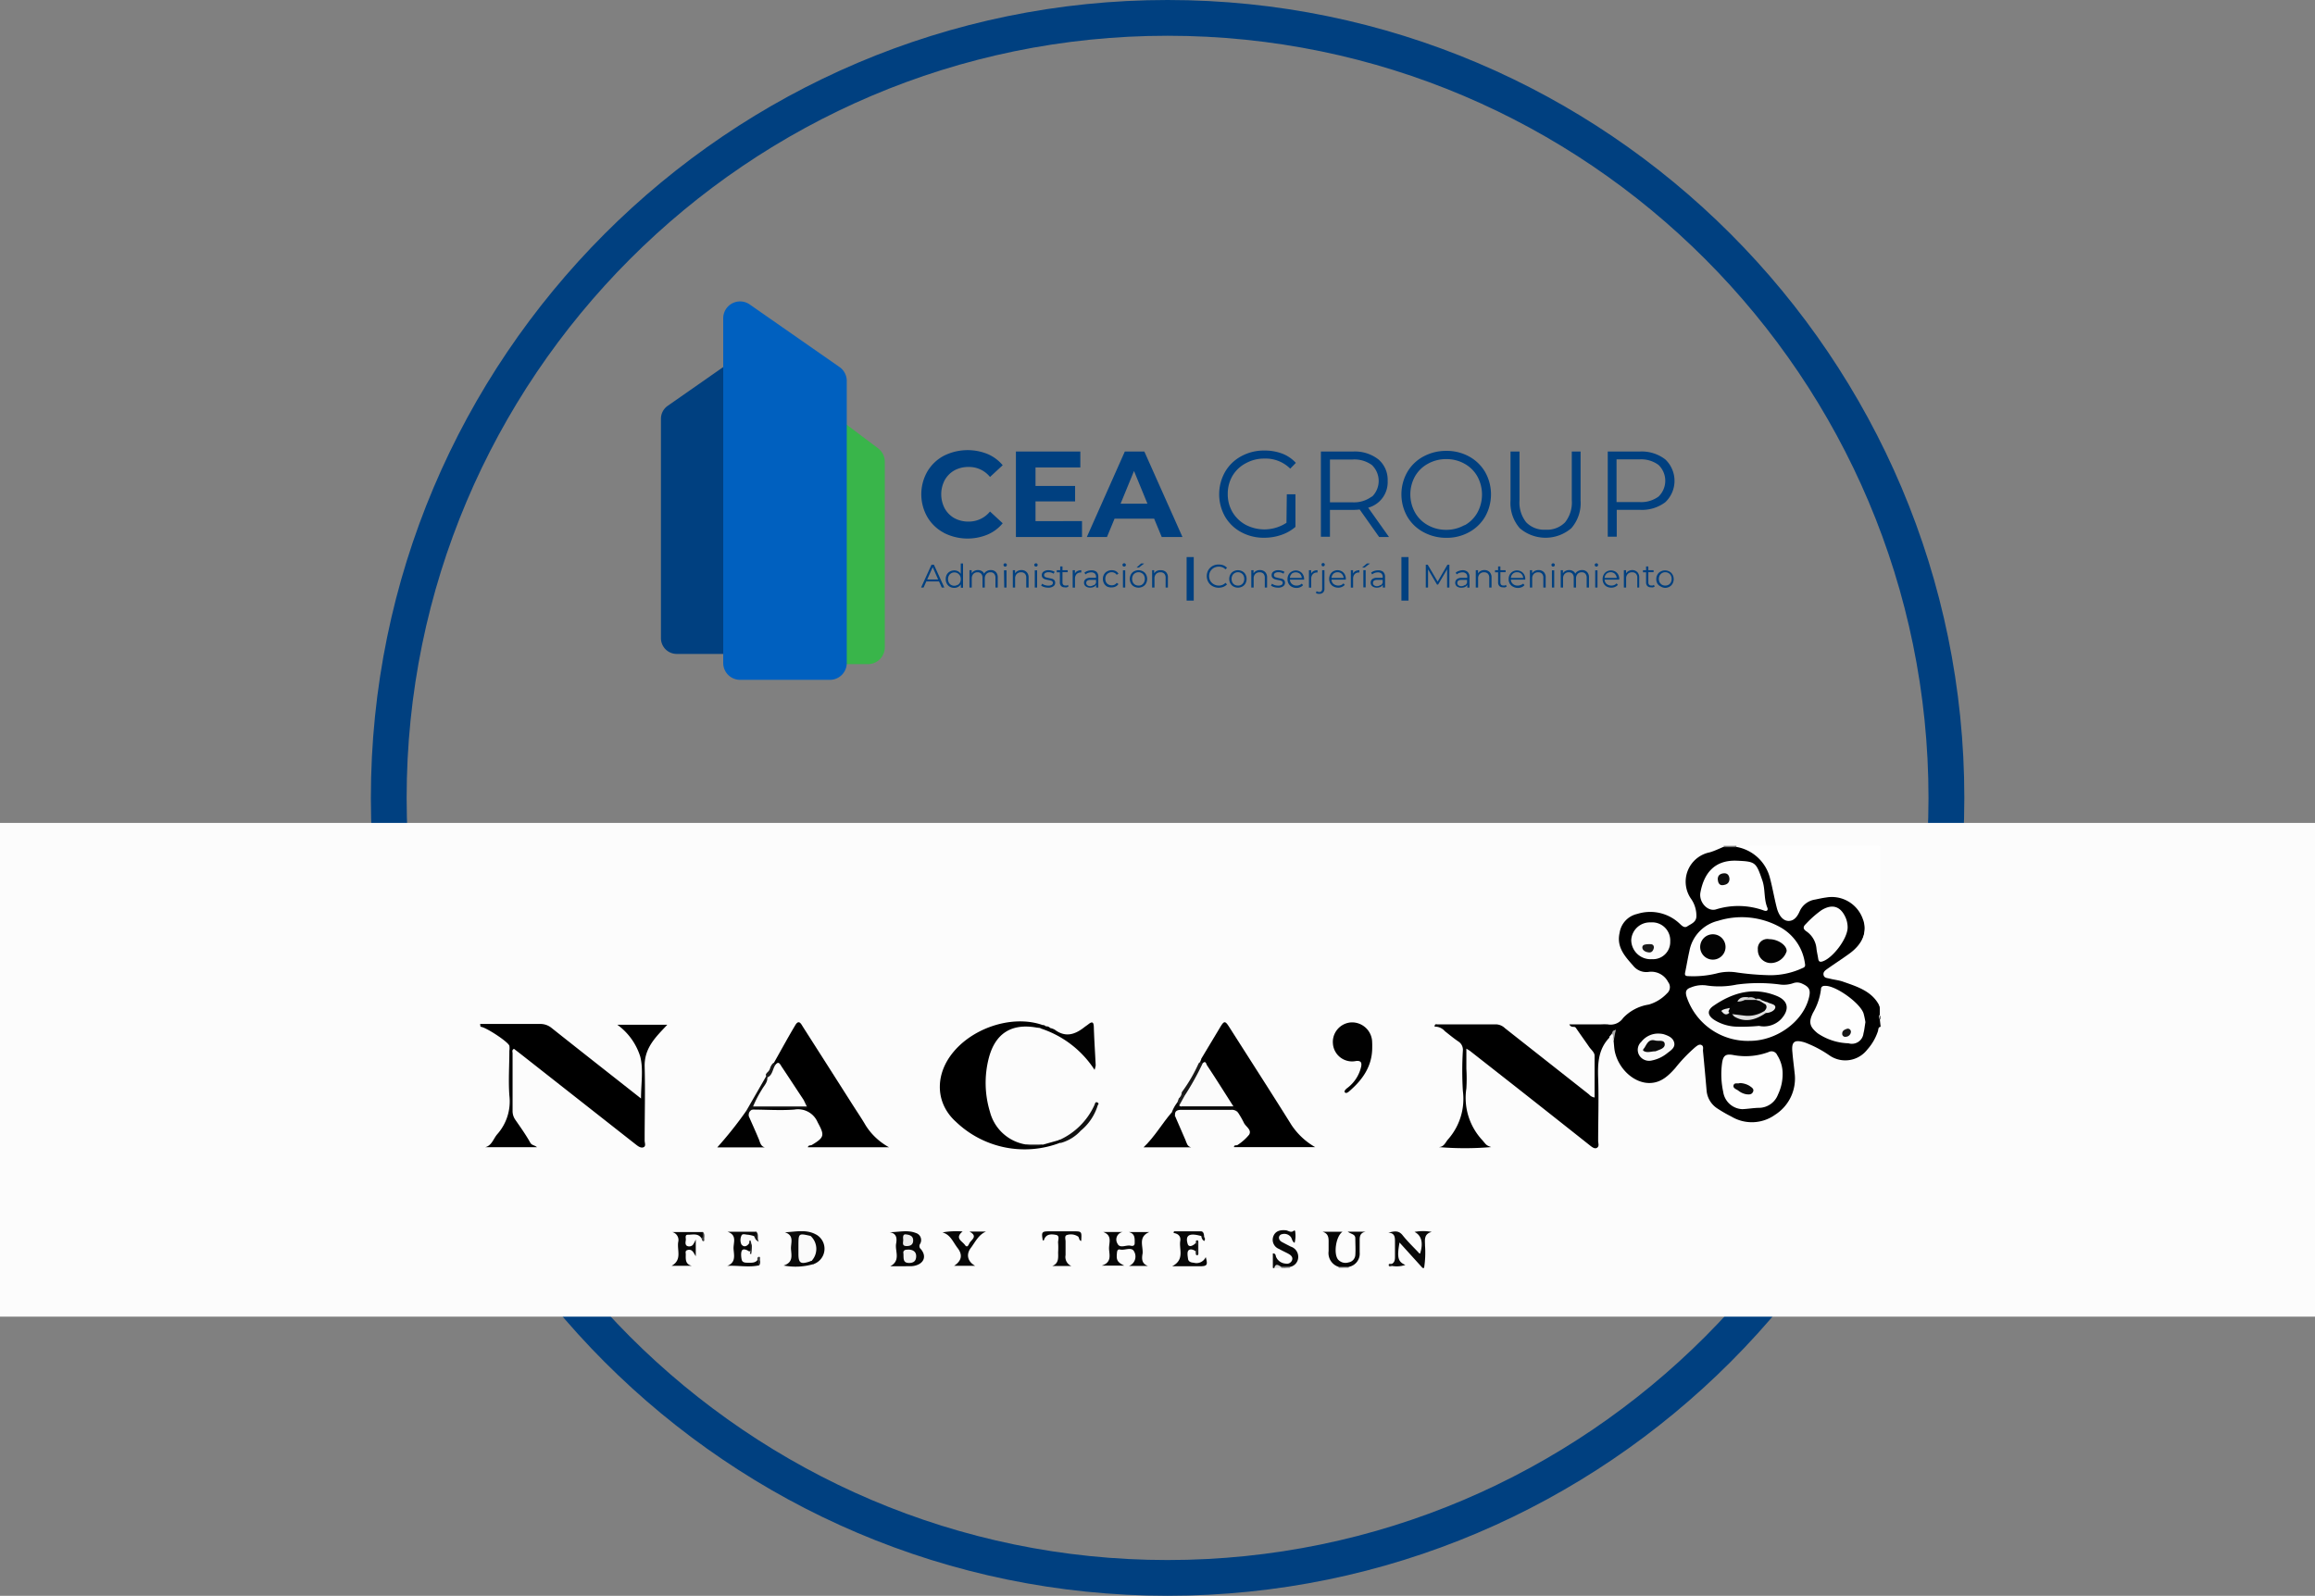 <svg id="Layer_1" data-name="Layer 1" xmlns="http://www.w3.org/2000/svg" viewBox="0 0 345 237.88"><rect x="0" y="0" width="345" height="237.88" fill="#808080" stroke="none"/><defs><style>.cls-1{fill:#004080;}.cls-2{fill:#39b54a;}.cls-3{fill:#0060bf;}.cls-4{fill:#fcfcfc;}.cls-5{fill:#fefefe;}.cls-6{fill:#090909;}.cls-7{fill:#080808;}.cls-8{fill:#757575;}.cls-9{fill:#d8d8d8;}.cls-10{fill:#8d8d8d;}.cls-11{fill:#6e6e6e;}.cls-12{fill:#626262;}.cls-13{fill:#010101;}.cls-14{fill:#070707;}.cls-15{fill:#020202;}.cls-16{fill:#060606;}.cls-17{fill:#0a0a0a;}.cls-18{fill:#0f0f0f;}.cls-19{fill:#121212;}.cls-20{fill:#191919;}.cls-21{fill:#1a1a1a;}.cls-22{fill:#212121;}.cls-23{fill:#fdfdfd;}.cls-24{fill:#1f1f1f;}.cls-25{fill:#222;}.cls-26{fill:#a9a9a9;}.cls-27{fill:#3e3e3e;}.cls-28{fill:#3b3b3b;}.cls-29{fill:#fbfbfb;}.cls-30{fill:#101010;}.cls-31{fill:#242424;}.cls-32{fill:#f9f9f9;}.cls-33{fill:#f3f3f3;}.cls-34{fill:#eaeaea;}.cls-35{fill:#fafafa;}.cls-36{fill:#030303;}.cls-37{fill:#0e0e0e;}.cls-38{fill:#171717;}.cls-39{fill:#050505;}.cls-40{fill:#dfdfdf;}.cls-41{fill:#eee;}.cls-42{fill:#ececec;}.cls-43{fill:#ccc;}.cls-44{fill:#d7d7d7;}.cls-45{fill:#cfcfcf;}</style></defs><title>Nacan</title><path class="cls-1" d="M174,237.88c-65.47,0-118.73-53.35-118.73-118.94S108.55,0,174,0,292.74,53.36,292.74,118.94,239.48,237.88,174,237.88ZM174,5.33c-62.53,0-113.4,51-113.4,113.61S111.49,232.55,174,232.55s113.4-51,113.4-113.61S236.55,5.33,174,5.33Z"/><path class="cls-1" d="M140.66,79.42a6.25,6.25,0,0,1-2.46-2.35,6.83,6.83,0,0,1,0-6.78,6.25,6.25,0,0,1,2.46-2.35,7.91,7.91,0,0,1,6.52-.26,6,6,0,0,1,2.25,1.67l-1.89,1.75a4,4,0,0,0-3.2-1.49,4.31,4.31,0,0,0-2.11.51,3.78,3.78,0,0,0-1.44,1.45,4.54,4.54,0,0,0,0,4.22,3.78,3.78,0,0,0,1.44,1.45,4.31,4.31,0,0,0,2.11.51,4.06,4.06,0,0,0,3.2-1.5L149.43,78a5.93,5.93,0,0,1-2.26,1.69,7.78,7.78,0,0,1-6.51-.26Z"/><path class="cls-1" d="M161.25,77.68v2.37H151.4V67.31H161v2.37h-6.68v2.76h5.9v2.3h-5.9v2.94Z"/><path class="cls-1" d="M172,77.32h-5.9l-1.13,2.73h-3l5.66-12.74h2.91l5.68,12.74h-3.09ZM171,75.08l-2-4.87-2,4.87Z"/><path class="cls-1" d="M191.77,73.68h1.29v4.86a6.34,6.34,0,0,1-2.11,1.2,7.77,7.77,0,0,1-2.56.42,7,7,0,0,1-3.43-.84,6.15,6.15,0,0,1-2.4-2.32,6.77,6.77,0,0,1,0-6.64A6.15,6.15,0,0,1,185,68a7,7,0,0,1,3.45-.84,7.41,7.41,0,0,1,2.67.47,5.4,5.4,0,0,1,2,1.37l-.84.86a5.19,5.19,0,0,0-3.83-1.5,5.62,5.62,0,0,0-2.78.69,5,5,0,0,0-2,1.89,5.28,5.28,0,0,0-.7,2.7,5.22,5.22,0,0,0,.7,2.69,5.13,5.13,0,0,0,1.95,1.89,6,6,0,0,0,6.1-.29Z"/><path class="cls-1" d="M205.53,80.05l-2.9-4.1a8.47,8.47,0,0,1-1,.06H198.2v4h-1.35V67.31h4.76a5.71,5.71,0,0,1,3.81,1.17,4,4,0,0,1,1.38,3.2,3.94,3.94,0,0,1-2.9,4l3.1,4.37Zm-1.07-6a3.28,3.28,0,0,0,0-4.72,4.39,4.39,0,0,0-2.89-.83H198.2v6.38h3.37A4.44,4.44,0,0,0,204.46,74Z"/><path class="cls-1" d="M212.11,79.31A6.13,6.13,0,0,1,209.72,77a6.73,6.73,0,0,1,0-6.62,6.13,6.13,0,0,1,2.39-2.32,7.06,7.06,0,0,1,3.43-.85,6.88,6.88,0,0,1,3.4.84,6.2,6.2,0,0,1,2.39,2.32,6.77,6.77,0,0,1,0,6.64,6.2,6.2,0,0,1-2.39,2.32,6.88,6.88,0,0,1-3.4.84A7.06,7.06,0,0,1,212.11,79.31Zm6.15-1a4.89,4.89,0,0,0,1.91-1.89,5.63,5.63,0,0,0,0-5.4,4.89,4.89,0,0,0-1.91-1.89,5.42,5.42,0,0,0-2.72-.69,5.49,5.49,0,0,0-2.74.69A4.91,4.91,0,0,0,210.88,71a5.56,5.56,0,0,0,0,5.4,4.91,4.91,0,0,0,1.92,1.89,5.49,5.49,0,0,0,2.74.69A5.42,5.42,0,0,0,218.26,78.27Z"/><path class="cls-1" d="M226.49,78.74a5.69,5.69,0,0,1-1.38-4.13v-7.3h1.34v7.24a4.73,4.73,0,0,0,1,3.31,3.7,3.7,0,0,0,2.88,1.1,3.74,3.74,0,0,0,2.91-1.1,4.73,4.73,0,0,0,1-3.31V67.31h1.31v7.3a5.69,5.69,0,0,1-1.38,4.13,5.9,5.9,0,0,1-7.68,0Z"/><path class="cls-1" d="M248.17,68.48a4.39,4.39,0,0,1,0,6.39A5.79,5.79,0,0,1,244.35,76h-3.41v4H239.6V67.31h4.75A5.74,5.74,0,0,1,248.17,68.48Zm-1,5.54a3.27,3.27,0,0,0,0-4.71,4.34,4.34,0,0,0-2.88-.83h-3.38v6.36h3.38A4.4,4.4,0,0,0,247.2,74Z"/><path class="cls-1" d="M100.83,97.48h9.32a2.35,2.35,0,0,0,2.34-2.35V55.93A2.34,2.34,0,0,0,108.81,54L99.5,60.5a2.35,2.35,0,0,0-1,1.92V95.13A2.35,2.35,0,0,0,100.83,97.48Z"/><path class="cls-2" d="M129.37,99h-6.22a2.52,2.52,0,0,1-2.51-2.51V64.15a2.5,2.5,0,0,1,4-2l6.22,4.68a2.52,2.52,0,0,1,1,2V96.52A2.51,2.51,0,0,1,129.37,99Z"/><path class="cls-3" d="M107.78,98.83V47.44a2.51,2.51,0,0,1,3.94-2.06l13.4,9.34a2.52,2.52,0,0,1,1.07,2.06V98.83a2.51,2.51,0,0,1-2.51,2.51H110.29A2.51,2.51,0,0,1,107.78,98.83Z"/><path class="cls-1" d="M139.94,86.67h-1.89l-.41.91h-.37l1.55-3.4h.36l1.55,3.4h-.38Zm-.13-.29L139,84.55l-.82,1.83Z"/><path class="cls-1" d="M143.52,84v3.61h-.33v-.51a1,1,0,0,1-.41.39,1.1,1.1,0,0,1-.57.14,1.28,1.28,0,0,1-.65-.16,1.16,1.16,0,0,1-.46-.47,1.33,1.33,0,0,1-.16-.67,1.39,1.39,0,0,1,.16-.68,1.2,1.2,0,0,1,.46-.46,1.39,1.39,0,0,1,.65-.16,1.18,1.18,0,0,1,.56.13,1.14,1.14,0,0,1,.41.38V84Zm-.8,3.2a1,1,0,0,0,.34-.35,1.11,1.11,0,0,0,.12-.52,1.08,1.08,0,0,0-.12-.52,1,1,0,0,0-.34-.35.91.91,0,0,0-.48-.13.88.88,0,0,0-.49.13.82.82,0,0,0-.34.35,1.08,1.08,0,0,0-.13.52,1.11,1.11,0,0,0,.13.52.82.82,0,0,0,.34.35,1,1,0,0,0,.49.12A1,1,0,0,0,142.72,87.17Z"/><path class="cls-1" d="M148.42,85.28a1.12,1.12,0,0,1,.27.81v1.49h-.34V86.13a.86.86,0,0,0-.2-.61.67.67,0,0,0-.54-.21.79.79,0,0,0-.62.25,1,1,0,0,0-.23.68v1.34h-.34V86.13a.86.86,0,0,0-.2-.61.69.69,0,0,0-.54-.21.82.82,0,0,0-.63.25,1,1,0,0,0-.23.68v1.34h-.34V85h.33v.47a.88.88,0,0,1,.38-.36,1.13,1.13,0,0,1,.56-.13,1.1,1.1,0,0,1,.55.14.77.77,0,0,1,.35.4,1,1,0,0,1,.41-.39,1.16,1.16,0,0,1,.6-.15A1,1,0,0,1,148.42,85.28Z"/><path class="cls-1" d="M149.62,84.39a.23.23,0,0,1-.07-.17.24.24,0,0,1,.07-.18.27.27,0,0,1,.36,0,.23.23,0,0,1,.07.17.25.25,0,0,1-.43.18Zm0,.63H150v2.56h-.34Z"/><path class="cls-1" d="M153,85.28a1.1,1.1,0,0,1,.29.81v1.49h-.35V86.13a.82.82,0,0,0-.2-.61.73.73,0,0,0-.56-.21.86.86,0,0,0-.66.25.92.92,0,0,0-.24.68v1.34h-.34V85h.33v.47a1,1,0,0,1,.39-.36,1.21,1.21,0,0,1,.58-.13A1.06,1.06,0,0,1,153,85.28Z"/><path class="cls-1" d="M154.21,84.39a.25.25,0,0,1-.08-.17.25.25,0,0,1,.08-.18.27.27,0,0,1,.36,0,.28.28,0,0,1,.07.17.29.29,0,0,1-.07.18.27.27,0,0,1-.36,0Zm0,.63h.35v2.56h-.35Z"/><path class="cls-1" d="M155.61,87.51a1.35,1.35,0,0,1-.45-.22l.16-.28a1.08,1.08,0,0,0,.4.21,1.7,1.7,0,0,0,.51.08,1,1,0,0,0,.51-.11.36.36,0,0,0,.17-.31.28.28,0,0,0-.09-.22.67.67,0,0,0-.24-.12,3.17,3.17,0,0,0-.37-.08,4.66,4.66,0,0,1-.5-.12.75.75,0,0,1-.32-.21.55.55,0,0,1-.13-.4.61.61,0,0,1,.26-.52,1.18,1.18,0,0,1,.74-.21,1.73,1.73,0,0,1,.5.07,1.41,1.41,0,0,1,.41.17l-.15.28a1.28,1.28,0,0,0-.76-.22.82.82,0,0,0-.49.12.34.34,0,0,0-.17.3.29.29,0,0,0,.09.23.56.56,0,0,0,.24.13l.39.09.49.11a.72.72,0,0,1,.31.2.56.56,0,0,1,.13.39.6.6,0,0,1-.28.53,1.24,1.24,0,0,1-.77.2A1.92,1.92,0,0,1,155.61,87.51Z"/><path class="cls-1" d="M159.23,87.42a.55.55,0,0,1-.24.13.73.73,0,0,1-.3,0,.74.74,0,0,1-.55-.19.75.75,0,0,1-.19-.55V85.31h-.46V85H158v-.56h.34V85h.78v.29h-.78v1.53a.48.48,0,0,0,.12.35.4.4,0,0,0,.32.11.76.76,0,0,0,.21,0,.42.42,0,0,0,.17-.1Z"/><path class="cls-1" d="M160.55,85.13a1.32,1.32,0,0,1,.59-.13v.34h-.08a.83.83,0,0,0-.63.25,1,1,0,0,0-.23.69v1.31h-.34V85h.33v.5A.85.85,0,0,1,160.55,85.13Z"/><path class="cls-1" d="M163.42,85.25a1,1,0,0,1,.26.74v1.59h-.33v-.4a.79.79,0,0,1-.34.31,1.25,1.25,0,0,1-.53.11,1.08,1.08,0,0,1-.68-.2.66.66,0,0,1-.25-.54.66.66,0,0,1,.23-.53,1.18,1.18,0,0,1,.75-.2h.81V86a.65.65,0,0,0-.18-.5.77.77,0,0,0-.54-.18,1.45,1.45,0,0,0-.47.08,1.27,1.27,0,0,0-.38.22l-.16-.25a1.43,1.43,0,0,1,.47-.26,1.79,1.79,0,0,1,.57-.09A1.13,1.13,0,0,1,163.42,85.25Zm-.39,2a.81.81,0,0,0,.31-.39v-.42h-.8c-.44,0-.66.15-.66.46a.43.43,0,0,0,.17.35.78.78,0,0,0,.48.13A1,1,0,0,0,163,87.2Z"/><path class="cls-1" d="M165,87.44a1.18,1.18,0,0,1-.47-.47,1.41,1.41,0,0,1,0-1.34,1.16,1.16,0,0,1,.47-.46,1.37,1.37,0,0,1,.68-.17,1.28,1.28,0,0,1,.59.13,1.07,1.07,0,0,1,.41.38l-.26.17a.86.86,0,0,0-.32-.28.87.87,0,0,0-.42-.1.93.93,0,0,0-.5.13.91.91,0,0,0-.35.35,1.19,1.19,0,0,0,0,1,.91.91,0,0,0,.35.35,1,1,0,0,0,.5.12,1,1,0,0,0,.42-.09.78.78,0,0,0,.32-.28l.26.18a1,1,0,0,1-.42.37,1.24,1.24,0,0,1-.58.13A1.37,1.37,0,0,1,165,87.44Z"/><path class="cls-1" d="M167.35,84.39a.28.28,0,0,1-.07-.17.25.25,0,0,1,.43-.18.25.25,0,0,1,.08.17.25.25,0,0,1-.08.18.27.27,0,0,1-.36,0Zm0,.63h.34v2.56h-.34Z"/><path class="cls-1" d="M169,87.43a1.13,1.13,0,0,1-.46-.46,1.41,1.41,0,0,1,0-1.34,1.13,1.13,0,0,1,.46-.46,1.39,1.39,0,0,1,1.33,0,1.13,1.13,0,0,1,.46.46,1.41,1.41,0,0,1,0,1.34,1.13,1.13,0,0,1-.46.46,1.39,1.39,0,0,1-1.33,0Zm1.15-.26a.82.82,0,0,0,.34-.35,1.11,1.11,0,0,0,.12-.52,1.08,1.08,0,0,0-.12-.52.82.82,0,0,0-.34-.35.86.86,0,0,0-.48-.13.93.93,0,0,0-.83.48,1.08,1.08,0,0,0-.12.52,1.11,1.11,0,0,0,.12.52.88.88,0,0,0,.34.35,1,1,0,0,0,.49.12A1,1,0,0,0,170.19,87.17ZM170.05,84h.46l-.78.6h-.34Z"/><path class="cls-1" d="M173.77,85.28a1.09,1.09,0,0,1,.28.81v1.49h-.34V86.13a.86.86,0,0,0-.2-.61.74.74,0,0,0-.57-.21.85.85,0,0,0-.65.25.92.92,0,0,0-.24.68v1.34h-.35V85H172v.47a1.12,1.12,0,0,1,.39-.36A1.21,1.21,0,0,1,173,85,1.08,1.08,0,0,1,173.77,85.28Z"/><path class="cls-1" d="M180.71,87.38a1.59,1.59,0,0,1-.64-.62,1.82,1.82,0,0,1,0-1.77,1.66,1.66,0,0,1,.64-.62,1.83,1.83,0,0,1,.91-.22,2,2,0,0,1,.7.12,1.58,1.58,0,0,1,.54.37l-.23.23a1.33,1.33,0,0,0-1-.4,1.49,1.49,0,0,0-.73.18,1.41,1.41,0,0,0-.52.51,1.43,1.43,0,0,0-.19.72,1.49,1.49,0,0,0,.19.72,1.39,1.39,0,0,0,.52.5,1.5,1.5,0,0,0,.73.19,1.33,1.33,0,0,0,1-.41l.23.23a1.58,1.58,0,0,1-.54.37,2,2,0,0,1-.7.13A1.84,1.84,0,0,1,180.71,87.38Z"/><path class="cls-1" d="M183.82,87.43a1.2,1.2,0,0,1-.46-.46,1.41,1.41,0,0,1,0-1.34,1.2,1.2,0,0,1,.46-.46,1.39,1.39,0,0,1,1.33,0,1.13,1.13,0,0,1,.46.46,1.41,1.41,0,0,1,0,1.34,1.13,1.13,0,0,1-.46.46,1.39,1.39,0,0,1-1.33,0Zm1.15-.26a.82.82,0,0,0,.34-.35,1.11,1.11,0,0,0,.12-.52,1.08,1.08,0,0,0-.12-.52.82.82,0,0,0-.34-.35.86.86,0,0,0-.48-.13.9.9,0,0,0-.49.13.88.88,0,0,0-.34.35,1.08,1.08,0,0,0-.12.52,1.11,1.11,0,0,0,.12.52.88.88,0,0,0,.34.35,1,1,0,0,0,.49.12A1,1,0,0,0,185,87.17Z"/><path class="cls-1" d="M188.55,85.28a1.09,1.09,0,0,1,.28.81v1.49h-.34V86.13a.86.86,0,0,0-.2-.61.74.74,0,0,0-.57-.21.85.85,0,0,0-.65.25.92.92,0,0,0-.24.68v1.34h-.35V85h.33v.47a1.12,1.12,0,0,1,.39-.36,1.21,1.21,0,0,1,.58-.13A1.08,1.08,0,0,1,188.55,85.28Z"/><path class="cls-1" d="M189.86,87.51a1.35,1.35,0,0,1-.45-.22l.16-.28a1.17,1.17,0,0,0,.4.21,1.7,1.7,0,0,0,.51.08,1,1,0,0,0,.51-.11.36.36,0,0,0,.17-.31.28.28,0,0,0-.09-.22.67.67,0,0,0-.24-.12,3.17,3.17,0,0,0-.37-.08,4.66,4.66,0,0,1-.5-.12.75.75,0,0,1-.32-.21.55.55,0,0,1-.13-.4.61.61,0,0,1,.26-.52,1.18,1.18,0,0,1,.74-.21,1.73,1.73,0,0,1,.5.07,1.41,1.41,0,0,1,.41.17l-.15.28a1.26,1.26,0,0,0-.76-.22.82.82,0,0,0-.49.12.34.34,0,0,0-.17.3.29.29,0,0,0,.09.23.56.56,0,0,0,.24.13l.39.09.49.11a.72.72,0,0,1,.31.2.56.56,0,0,1,.13.39.6.6,0,0,1-.28.53,1.24,1.24,0,0,1-.77.2A1.92,1.92,0,0,1,189.86,87.51Z"/><path class="cls-1" d="M194.36,86.41h-2.13a.92.92,0,0,0,.3.64,1,1,0,0,0,.7.24,1.08,1.08,0,0,0,.44-.08A1,1,0,0,0,194,87l.19.22a1,1,0,0,1-.42.31,1.3,1.3,0,0,1-.56.11,1.48,1.48,0,0,1-.7-.17,1.16,1.16,0,0,1-.47-.46,1.36,1.36,0,0,1-.17-.67,1.47,1.47,0,0,1,.16-.67,1.17,1.17,0,0,1,.45-.46,1.25,1.25,0,0,1,.64-.17,1.21,1.21,0,0,1,.63.17,1.09,1.09,0,0,1,.44.46,1.33,1.33,0,0,1,.16.67Zm-1.85-.88a.92.92,0,0,0-.28.62H194a.92.92,0,0,0-.28-.62,1,1,0,0,0-1.24,0Z"/><path class="cls-1" d="M195.76,85.13a1.32,1.32,0,0,1,.59-.13v.34h-.08a.83.83,0,0,0-.63.25,1,1,0,0,0-.23.69v1.31h-.34V85h.33v.5A.85.85,0,0,1,195.76,85.13Z"/><path class="cls-1" d="M196.33,88.5a.71.71,0,0,1-.23-.12l.12-.26a.61.61,0,0,0,.39.13.42.42,0,0,0,.32-.12.57.57,0,0,0,.11-.36V85h.34v2.75a.76.76,0,0,1-.19.56.73.73,0,0,1-.56.21A1,1,0,0,1,196.33,88.5Zm.7-4.12a.21.21,0,0,1-.07-.17A.23.23,0,0,1,197,84a.27.27,0,0,1,.36,0,.24.24,0,0,1,0,.34.24.24,0,0,1-.36,0Z"/><path class="cls-1" d="M200.56,86.41h-2.13a.92.92,0,0,0,.3.64,1.18,1.18,0,0,0,1.14.16.94.94,0,0,0,.34-.25l.2.22a1.1,1.1,0,0,1-.43.31,1.27,1.27,0,0,1-.56.11,1.41,1.41,0,0,1-.69-.17,1.18,1.18,0,0,1-.48-.46,1.41,1.41,0,0,1,0-1.34,1.09,1.09,0,0,1,.44-.46,1.29,1.29,0,0,1,1.28,0,1.22,1.22,0,0,1,.44.46,1.44,1.44,0,0,1,.16.67Zm-1.85-.88a1,1,0,0,0-.28.62h1.81a1,1,0,0,0-.29-.62.88.88,0,0,0-.62-.23A.9.9,0,0,0,198.71,85.53Z"/><path class="cls-1" d="M202,85.13a1.32,1.32,0,0,1,.59-.13v.34h-.08a.83.83,0,0,0-.63.25,1,1,0,0,0-.23.69v1.31h-.34V85h.33v.5A.85.85,0,0,1,202,85.13Z"/><path class="cls-1" d="M203.7,84h.46l-.79.6H203Zm-.52,1h.34v2.56h-.34Z"/><path class="cls-1" d="M206.14,85.25a1,1,0,0,1,.27.74v1.59h-.33v-.4a.88.88,0,0,1-.35.31,1.25,1.25,0,0,1-.53.11,1.08,1.08,0,0,1-.68-.2.66.66,0,0,1-.25-.54.69.69,0,0,1,.23-.53,1.18,1.18,0,0,1,.75-.2h.81V86a.65.65,0,0,0-.18-.5.77.77,0,0,0-.54-.18,1.5,1.5,0,0,0-.47.08,1.4,1.4,0,0,0-.38.22l-.16-.25a1.43,1.43,0,0,1,.47-.26,1.79,1.79,0,0,1,.57-.09A1.11,1.11,0,0,1,206.14,85.25Zm-.39,2a.81.81,0,0,0,.31-.39v-.42h-.8c-.44,0-.65.15-.65.46a.4.4,0,0,0,.17.35.73.73,0,0,0,.47.13A1,1,0,0,0,205.75,87.2Z"/><path class="cls-1" d="M216,84.18v3.4h-.34V84.86l-1.34,2.28h-.17l-1.33-2.27v2.71h-.34v-3.4h.29l1.48,2.52,1.46-2.52Z"/><path class="cls-1" d="M218.71,85.25A1,1,0,0,1,219,86v1.59h-.33v-.4a.85.85,0,0,1-.34.31,1.27,1.27,0,0,1-.54.11,1.1,1.1,0,0,1-.68-.2.71.71,0,0,1,0-1.07,1.13,1.13,0,0,1,.74-.2h.81V86a.65.65,0,0,0-.18-.5.73.73,0,0,0-.54-.18,1.44,1.44,0,0,0-.46.08,1.47,1.47,0,0,0-.39.22l-.15-.25a1.38,1.38,0,0,1,.46-.26A1.85,1.85,0,0,1,218,85,1.1,1.1,0,0,1,218.71,85.25Zm-.39,2a.76.76,0,0,0,.31-.39v-.42h-.8c-.43,0-.65.15-.65.46a.43.43,0,0,0,.17.35.73.73,0,0,0,.47.13A1,1,0,0,0,218.32,87.2Z"/><path class="cls-1" d="M222,85.28a1.09,1.09,0,0,1,.28.81v1.49h-.34V86.13a.86.86,0,0,0-.2-.61.74.74,0,0,0-.57-.21.85.85,0,0,0-.65.25.92.92,0,0,0-.24.68v1.34h-.35V85h.34v.47a1,1,0,0,1,.38-.36,1.21,1.21,0,0,1,.58-.13A1.08,1.08,0,0,1,222,85.28Z"/><path class="cls-1" d="M224.54,87.42a.55.55,0,0,1-.24.13.73.73,0,0,1-.3,0,.74.74,0,0,1-.55-.19.75.75,0,0,1-.19-.55V85.31h-.46V85h.46v-.56h.34V85h.78v.29h-.78v1.53a.52.52,0,0,0,.11.35.44.44,0,0,0,.33.11.76.76,0,0,0,.21,0,.42.42,0,0,0,.17-.1Z"/><path class="cls-1" d="M227.3,86.41h-2.14a.89.89,0,0,0,.31.64,1,1,0,0,0,.7.24,1,1,0,0,0,.43-.08A1.07,1.07,0,0,0,227,87l.19.22a1,1,0,0,1-.42.31,1.3,1.3,0,0,1-.56.11,1.42,1.42,0,0,1-.7-.17A1.16,1.16,0,0,1,225,87a1.26,1.26,0,0,1-.17-.67,1.35,1.35,0,0,1,.16-.67,1.17,1.17,0,0,1,.45-.46,1.27,1.27,0,0,1,1.27,0,1.15,1.15,0,0,1,.44.46,1.33,1.33,0,0,1,.16.67Zm-1.85-.88a.93.93,0,0,0-.29.62H227a1,1,0,0,0-.28-.62.92.92,0,0,0-.63-.23A.87.87,0,0,0,225.45,85.53Z"/><path class="cls-1" d="M230.07,85.28a1.09,1.09,0,0,1,.28.81v1.49H230V86.13a.86.86,0,0,0-.2-.61.75.75,0,0,0-.57-.21.85.85,0,0,0-.65.25.92.92,0,0,0-.24.68v1.34H228V85h.33v.47a1.12,1.12,0,0,1,.39-.36,1.21,1.21,0,0,1,.58-.13A1.08,1.08,0,0,1,230.07,85.28Z"/><path class="cls-1" d="M231.28,84.39a.23.23,0,0,1-.07-.17.24.24,0,0,1,.07-.18.27.27,0,0,1,.36,0,.23.23,0,0,1,.07.17.25.25,0,0,1-.43.18Zm0,.63h.34v2.56h-.34Z"/><path class="cls-1" d="M236.53,85.28a1.12,1.12,0,0,1,.27.81v1.49h-.34V86.13a.86.86,0,0,0-.2-.61.67.67,0,0,0-.54-.21.79.79,0,0,0-.62.25,1,1,0,0,0-.23.68v1.34h-.34V86.13a.86.86,0,0,0-.2-.61.69.69,0,0,0-.54-.21.79.79,0,0,0-.62.25.92.92,0,0,0-.23.68v1.34h-.35V85h.33v.47a.88.88,0,0,1,.38-.36,1.13,1.13,0,0,1,.56-.13,1.07,1.07,0,0,1,.55.14.77.77,0,0,1,.35.4,1,1,0,0,1,.41-.39,1.19,1.19,0,0,1,.6-.15A1,1,0,0,1,236.53,85.28Z"/><path class="cls-1" d="M237.73,84.39a.23.23,0,0,1-.07-.17.24.24,0,0,1,.07-.18.27.27,0,0,1,.36,0,.23.23,0,0,1,.07.17.25.25,0,0,1-.43.18Zm0,.63h.34v2.56h-.34Z"/><path class="cls-1" d="M241.26,86.41h-2.13a.92.92,0,0,0,.3.64,1.18,1.18,0,0,0,1.14.16.94.94,0,0,0,.34-.25l.2.22a1.1,1.1,0,0,1-.43.31,1.27,1.27,0,0,1-.56.11,1.41,1.41,0,0,1-.69-.17A1.18,1.18,0,0,1,239,87a1.41,1.41,0,0,1,0-1.34,1.09,1.09,0,0,1,.44-.46,1.29,1.29,0,0,1,1.28,0,1.22,1.22,0,0,1,.44.46,1.44,1.44,0,0,1,.16.67Zm-1.85-.88a1,1,0,0,0-.28.62h1.81a1,1,0,0,0-.29-.62.88.88,0,0,0-.62-.23A.9.9,0,0,0,239.41,85.53Z"/><path class="cls-1" d="M244,85.28a1.1,1.1,0,0,1,.29.81v1.49H244V86.13a.82.82,0,0,0-.2-.61.73.73,0,0,0-.56-.21.86.86,0,0,0-.66.25.92.92,0,0,0-.24.68v1.34H242V85h.33v.47a1,1,0,0,1,.39-.36,1.21,1.21,0,0,1,.58-.13A1.06,1.06,0,0,1,244,85.28Z"/><path class="cls-1" d="M246.6,87.42a.7.7,0,0,1-.24.13.79.79,0,0,1-.3,0,.76.76,0,0,1-.56-.19.8.8,0,0,1-.19-.55V85.31h-.46V85h.46v-.56h.34V85h.78v.29h-.78v1.53a.48.48,0,0,0,.12.35.41.41,0,0,0,.33.11.64.64,0,0,0,.2,0,.32.32,0,0,0,.17-.1Z"/><path class="cls-1" d="M247.51,87.43A1.16,1.16,0,0,1,247,87a1.41,1.41,0,0,1,0-1.34,1.16,1.16,0,0,1,.47-.46,1.32,1.32,0,0,1,.66-.17,1.36,1.36,0,0,1,.67.17,1.2,1.2,0,0,1,.46.46,1.41,1.41,0,0,1,0,1.34,1.2,1.2,0,0,1-.46.46,1.36,1.36,0,0,1-.67.17A1.32,1.32,0,0,1,247.51,87.43Zm1.15-.26a.88.88,0,0,0,.34-.35,1.11,1.11,0,0,0,.12-.52,1.08,1.08,0,0,0-.12-.52.88.88,0,0,0-.34-.35.9.9,0,0,0-.49-.13.92.92,0,0,0-.49.13,1,1,0,0,0-.34.35,1.08,1.08,0,0,0-.12.52,1.11,1.11,0,0,0,.12.52,1,1,0,0,0,.34.35,1,1,0,0,0,.49.12A1,1,0,0,0,248.66,87.17Z"/><rect class="cls-1" x="176.84" y="83.04" width="1.06" height="6.49"/><rect class="cls-1" x="208.85" y="83.04" width="1.06" height="6.49"/><rect class="cls-4" y="122.67" width="345" height="73.6"/><path d="M280.27,153.06c-.39.05-.33.4-.4.64a7.83,7.83,0,0,1-1.61,2.78,4.14,4.14,0,0,1-5.63.84,16.79,16.79,0,0,0-3.68-1.93c-1.55-.46-2-.11-1.83,1.49.08,1,.22,2,.32,3a6.4,6.4,0,0,1-2.91,6.3,5.94,5.94,0,0,1-6.51.26,20.4,20.4,0,0,1-2.08-1.2,3.52,3.52,0,0,1-1.61-2.68c-.17-2-.35-3.95-.54-5.93,0-.3.12-.68-.22-.85s-.66.11-.93.32a23.13,23.13,0,0,0-3,3.14c-1,1.12-2.09,2.16-3.75,2.2-2.3.06-4.61-2-5.22-4.62-.12-.53-.13-1.1-.2-1.65.18-.51,0-1.06.14-1.56,0-.06,0-.2-.12-.16s0,.15,0,.23-.12.32-.27.42l-.41.47c-.23-.18-.22-.74-.74-.5-.18.07-.41,0-.41-.16,0-1.18-.87-.74-1.44-.78-.82,0-1.64.28-2.45,0-.25-.15-.62.1-.9-.43h4.72a9.2,9.2,0,0,1,1,0,2.26,2.26,0,0,0,2.3-.95,6.62,6.62,0,0,1,3.82-2,6,6,0,0,0,2.71-1.66,1.22,1.22,0,0,0,.19-1.68,2.83,2.83,0,0,0-2.85-1.54,2.5,2.5,0,0,1-2.39-.94c-1.24-1.4-2.49-2.77-2-4.89a3.39,3.39,0,0,1,2.62-2.8,6.37,6.37,0,0,1,6.31,1.43c.32.3.71.73,1.17.41s1.31-.58,1.34-1.46a4.42,4.42,0,0,0-.74-2.56,4.46,4.46,0,0,1,2.71-7c.7-.2,1.36-.52,2-.79a7.1,7.1,0,0,1,1.72-.09c2.69,0,5.36,2.68,5.62,5.65a36.8,36.8,0,0,0,1,4,1.38,1.38,0,0,0,1.19,1.05c.56.1.88-.31,1.19-.69a3,3,0,0,0,.35-.52,3.64,3.64,0,0,1,2.68-1.93,6.51,6.51,0,0,1,5,.45,4.69,4.69,0,0,1,.44,7.89c-.86.64-1.78,1.2-2.67,1.81a5.63,5.63,0,0,0-.84.61c-.57.55-.51.87.23,1.09a8.91,8.91,0,0,0,1.12.23,14.8,14.8,0,0,1,5.2,2.33,3,3,0,0,1,1.13,2.13v1a.47.47,0,0,0,0,.63Z"/><path class="cls-5" d="M280.27,150.34c-1-2.5-3.34-3.21-5.59-4-.65-.23-1.36-.29-2-.46-.35-.09-.83-.08-.92-.55s.29-.7.59-.92c1.05-.74,2.13-1.44,3.17-2.19,2.1-1.49,2.84-3.37,2.08-5.26a4.9,4.9,0,0,0-5.48-3.17c-.55.07-1.09.2-1.64.31a3,3,0,0,0-2.29,1.77c-.31.7-.79,1.41-1.63,1.41s-1.48-.8-1.78-2c-.37-1.45-.62-2.93-1-4.37a6.26,6.26,0,0,0-5-4.66c-.08-.05-.1-.09-.08-.14s.05-.07.07-.07c6.92,0,13.85,0,20.77,0,.62,0,.75.12.75.75C280.26,134.66,280.27,142.5,280.27,150.34Z"/><path d="M71.55,152.64c3,0,5.91,0,8.87,0a2.64,2.64,0,0,1,1.8.61c4.35,3.46,8.73,6.89,13.31,10.5,0-2.21.37-4.33-.11-6.23A9.25,9.25,0,0,0,92,152.76h7.44c-1.62,1.75-3.45,3.39-3.37,6.26.1,3.65,0,7.31,0,11,0,.36.24.84-.18,1s-.83-.18-1.18-.45L77.65,157.16l-1.05-.81c-.36.17-.21.45-.21.66,0,2.86,0,5.71,0,8.57a2.26,2.26,0,0,0,.42,1.36c.77,1.11,1.56,2.22,2.22,3.4.23.41.62.34,1,.67H72.31c1-.24,1.22-1.29,1.81-1.95a7.36,7.36,0,0,0,1.79-5.76c-.16-2.22,0-4.46,0-6.68a2.21,2.21,0,0,0,0-.73c-.2-.62-3.61-2.84-4.3-2.83Z"/><path class="cls-6" d="M207.43,188.4c.44-.24.46-.66.46-1.09v-2.18c0-.67,0-1.34-1-1.38.8-.18,1.49-.41,2.11.35.79,1,1.69,1.84,2.54,2.76l.09,0c.5-1.53.24-2.7-.83-3.22a6.74,6.74,0,0,1,2.57,0c-1.23.31-1,1.24-1,2.06a14.64,14.64,0,0,1-.14,3.31H212l-3.43-3.79c-.4,2.23-.24,2.88.87,3.34a3.93,3.93,0,0,1-2,.15A.19.19,0,0,1,207.43,188.4Z"/><path class="cls-7" d="M189.69,189v-2.16c.48,0,.39.36.5.57a1.67,1.67,0,0,0,1.4.95.82.82,0,0,0,.95-.47c.18-.45-.11-.74-.44-.94s-1-.49-1.48-.77a1.46,1.46,0,0,1-.89-1.79c.27-.86,1-1.07,1.83-1,.42,0,.78.46,1.26.07.17-.15.23.17.22.32a4.06,4.06,0,0,1-.11,1.49c-.41-.22-.36-.68-.61-.93a1.23,1.23,0,0,0-1.23-.37.56.56,0,0,0-.49.48c0,.53.41.67.76.86s.68.35,1,.52a1.58,1.58,0,0,1,1.11,1.59,1.49,1.49,0,0,1-1.27,1.44,3.22,3.22,0,0,1-1.07.07c-.42,0-.87-.25-1.26.11Z"/><path class="cls-8" d="M258.77,126.08v.21h-1.9a.27.27,0,0,0,0-.2Z"/><path class="cls-9" d="M189.89,189c.22-.75.65-.38,1-.2.07,0,.1.09.08.13s0,.07-.07.07Z"/><path class="cls-10" d="M199.5,189a.62.62,0,0,0,0-.19,1.05,1.05,0,0,1,1.5,0,1,1,0,0,1,0,.17Z"/><path class="cls-11" d="M190.94,189v-.2l1.29,0,0,.18Z"/><path class="cls-12" d="M280.27,152c-.31-.21-.27-.42,0-.63Z"/><path d="M234.76,153.09a10.58,10.58,0,0,1,4.08-.07c.72.17-.31.55,0,.86.92-.46,1.05-.37,1,.7a.15.15,0,0,1,0,.1c-1.63,1.7-1.75,3.78-1.67,6,.11,3.14,0,6.27,0,9.41,0,.32.2.76-.16,1s-.78-.12-1.11-.38q-5.52-4.38-11.06-8.74l-6.73-5.28c-.13-.1-.28-.18-.58-.37v3a23.84,23.84,0,0,1,0,2.93,9.25,9.25,0,0,0,2.35,7.68c.63.72.56.79,1.35,1.06a45.68,45.68,0,0,1-7.84,0c.81,0,1-.68,1.41-1.15a9.11,9.11,0,0,0,2.21-7.21,49.2,49.2,0,0,1,0-6,1.47,1.47,0,0,0-.69-1.39c-.69-.47-1.33-1-2-1.53a1.92,1.92,0,0,0-1.52-.67c0-.47.26-.34.42-.34,2.92,0,5.85,0,8.77,0a2,2,0,0,1,1.29.57l12.54,9.88a1.28,1.28,0,0,0,.82.45c0-2.08,0-4.15,0-6.22,0-.52-.52-.89-.81-1.32C236.1,155,235.42,154.06,234.76,153.09Z"/><path d="M115.34,158.42c1.06-1.87,2.08-3.76,3.18-5.6.55-.92.88-.16,1.16.28q3.73,5.84,7.45,11.69c.64,1,1.32,2,1.9,3a9.47,9.47,0,0,0,3.46,3.23h-12.1c.09-.36.41-.24.59-.34,1.93-1.15,1.91-1.46.87-3.39a3.17,3.17,0,0,0-3.46-1.89c-2.1.16-4.23,0-6.35,0,.17-.7.76-.48,1.18-.49,2,0,3.92,0,5.88,0,.35,0,1,.17.66-.61a52.24,52.24,0,0,1-3.16-4.66c-.29-.4-.56-.8-1.11-.84C115.35,158.69,115.25,158.59,115.34,158.42Z"/><path d="M179,157.86l2.76-4.6c.68-1.15.8-1.16,1.49-.07,3.08,4.84,6.19,9.66,9.23,14.53A10.48,10.48,0,0,0,196,171H183.9c0-.4.4-.19.56-.34a7.36,7.36,0,0,0,1.7-1.52c.43-.75-.55-1.2-.81-1.82a13.83,13.83,0,0,0-.89-1.53c-.15-.38-.53-.51-.81-.76-1.21-1.82-2.35-3.7-3.59-5.51-.23-.34-.41-.74-.84-.9a.7.7,0,0,1-.43-.34C178.73,158.09,178.86,158,179,157.86Z"/><path d="M155.46,170.62l2.27-.64c.15-.1.34-.12.43,0s0,.3-.2.38a14.79,14.79,0,0,1-15.48-3.12c-2.92-2.61-3.16-6.53-.91-9.75,2.89-4.13,9.09-6.28,13.69-4.73.1.13.28.26.19.43s-.28.16-.44.05l-.51-.06c-3.73-.67-6.16.84-7.13,4.5a14.78,14.78,0,0,0,.16,8.05,6.61,6.61,0,0,0,5.21,4.85A6.92,6.92,0,0,0,155.46,170.62Z"/><path class="cls-13" d="M204.5,156.15c0,2.8-1.44,4.82-3.46,6.55-.2.18-.47.32-.62.13s.12-.44.32-.61a5.48,5.48,0,0,0,2.11-3.22c.11-.56,0-.92-.76-.84a2.86,2.86,0,0,1-3.45-2.61,2.92,2.92,0,0,1,2.67-3.14,3,3,0,0,1,3.18,3C204.51,155.66,204.5,155.9,204.5,156.15Z"/><path class="cls-13" d="M111.61,166.44c.49,1.11,1,2.23,1.46,3.34.21.48.26,1.08.92,1.26h-7.1a58.2,58.2,0,0,0,4.32-5.44C111.8,165.66,111.33,166.24,111.61,166.44Z"/><path class="cls-13" d="M175.14,166.42l1.53,3.53c.18.42.24.94.85,1.08h-7.1c1.66-1.57,2.76-3.55,4.22-5.23C175.19,165.7,174.79,166.36,175.14,166.42Z"/><path class="cls-14" d="M171.08,188.71h-2.83a1.5,1.5,0,0,0,.77-2.14c-.37-.76-1.37-.15-2.07-.3-.35-.08-.46.11-.49.47-.11,1.06,0,1.39,1.08,1.92H164.2c1.52-.49,1.12-1.59,1.08-2.49s.55-2-.87-2.52h2.91a1.14,1.14,0,0,0-.79,1.72c.36.8,1.28.18,1.94.32.29.07.64.08.63-.42,0-.69.06-1.38-.88-1.61h3.06c-1.7.72-.9,2.1-1,3.19C170.15,187.54,170.09,188.37,171.08,188.71Z"/><path class="cls-15" d="M155,153.28c.4,0,.32-.25.25-.48a.79.79,0,0,1,.63.19c.14.25.38.26.62.25a2.65,2.65,0,0,1,.67.24c1.59,1.2,3,.77,4.43-.36.19-.15.4-.28.59-.43.57-.46.8-.36.82.41.06,1.9.19,3.81.28,5.72a4,4,0,0,1-.17.66A15.12,15.12,0,0,0,155,153.28Z"/><path class="cls-16" d="M132.67,188.76c1.61-.85.69-2.27.87-3.34.12-.68.19-1.54-.95-1.74,1.33,0,2.64-.38,3.9.12a1.1,1.1,0,0,1,.63,1.62.59.59,0,0,0,.11.78c.92,1.08.46,2.21-1,2.5a3.44,3.44,0,0,1-.72.05Z"/><path class="cls-16" d="M201,188.85l-1.5,0A2.15,2.15,0,0,1,198,186.5c0-.35,0-.7,0-1.05,0-.75.1-1.55-.92-1.84h3c-1,.65-1.39,3.35-.64,4.18a1.48,1.48,0,0,0,1.54.39,1.19,1.19,0,0,0,1-1.08c.06-.83,0-1.66,0-2.5,0-.64-.61-.61-1.14-1h2.7c-1.07.21-.89,1-.91,1.75,0,.45,0,.9,0,1.35A2,2,0,0,1,201,188.85Z"/><path class="cls-7" d="M179,184.24c-.3-.06-.59-.15-.89-.18-1.08-.13-1.43.32-1.11,1.37.14.48.65.41,1.25-.17.44.52.42.89-.05,1.27-.33-.25-.8-.4-1.06-.16s-.15.84-.09,1.28.44.55.85.58a1.51,1.51,0,0,0,1.79-.84c.33,1.2.22,1.37-.93,1.37h-4.08c1.93-1,1-2.53,1.21-3.77.11-.69-.28-1.09-1-1.19l.07-.25c1.34,0,2.69,0,4,0,.42,0,.48.47.49.85C179.22,184.56,179.14,184.29,179,184.24Z"/><path class="cls-14" d="M112.37,184.26a5.58,5.58,0,0,0-.88-.2c-.36,0-.87-.24-1,.15a1.57,1.57,0,0,0,0,1.29c.37.48.88.3,1.2-.24.59.33.22.82.2,1.25-.1,0-.23.05-.3,0-.33-.22-.81-.39-1-.13s-.16.92-.06,1.38.54.47.92.47c.54,0,1.12.07,1.49-.47.58.14.3.52.23.85-1.56.36-3.14,0-4.79.09,1.33-.51,1-1.61.94-2.52s.6-2.06-.91-2.57h4.34C112.78,183.92,113,184.26,112.37,184.26Z"/><path class="cls-14" d="M145.32,188.69h-3.13c1.12-.74,1.3-1.62.54-2.62s-1.07-2-2.27-2.36a12,12,0,0,1,3-.14c-1.24,1-.05,1.45.33,2s.58-.07.69-.27c.27-.5,1.32-1,0-1.71h2.45c-1.12.49-1.59,1.56-2.26,2.45S144.11,188,145.32,188.69Z"/><path class="cls-14" d="M104.56,184.62c-.51-.84-1.34-.55-2.06-.56-.41,0-.31.41-.29.66s-.2.75.16,1a.77.77,0,0,0,.87-.13,3.94,3.94,0,0,0,.45-.83v2.51c-.33-.53-.54-1.15-1.26-.92-.34.1-.24.39-.23.61,0,.68-.13,1.47.89,1.73h-3c1.64-.91.74-2.41,1-3.63a1.22,1.22,0,0,0-.9-1.4h4.55C104.79,184,105.11,184.36,104.56,184.62Z"/><path class="cls-7" d="M159.67,188.72h-2.85c1-.4.88-1.26.87-2.05a10.27,10.27,0,0,0,0-1.36c-.06-.43.32-1.11-.33-1.23s-1.5-.19-1.78.79c0,0-.11,0-.17.08-.23-1.35-.18-1.4,1.11-1.4h3.43c1.27,0,1.27,0,1.18,1.44-.38-.09-.25-.54-.51-.69a1.93,1.93,0,0,0-1.61-.2c-.43.13-.19.67-.21,1,0,.66,0,1.32,0,2A1.45,1.45,0,0,0,159.67,188.72Z"/><path class="cls-17" d="M121.29,188.42a9.53,9.53,0,0,1-4.51.23c1.49-.47,1.15-1.56,1.1-2.47s.54-2-.91-2.49c1.53-.05,3.06-.47,4.54.28a1,1,0,0,1-.69.41c-1.62,0-1.62,0-1.61,1.74v.21c0,1.52.07,1.57,1.59,1.51C121.1,187.91,121.13,188.22,121.29,188.42Z"/><path class="cls-14" d="M120.8,184.24c.16-.28.46-.22.71-.27a2.42,2.42,0,0,1-.22,4.45c-.39,0-.37-.24-.3-.51.09-.91.69-1.77.17-2.72C121,184.9,120.71,184.63,120.8,184.24Z"/><path class="cls-18" d="M111.61,166.44c-.34-.18-.07-.65-.4-.84l3-5.22c.2,0,.28.12.34.29a3,3,0,0,1-.64,1.82c-.26.49-.54,1-.82,1.45s-.18.76.43.76c1.84,0,3.67,0,5.51,0,.61,0,.62-.41.76-.77.4.19.75.48.6,1s-.65.28-1,.28c-2.08,0-4.15,0-6.23,0-.36,0-.77-.14-1.08.2A.87.87,0,0,0,111.61,166.44Z"/><path class="cls-14" d="M175.14,166.42c-.34-.07-.22-.5-.5-.62a5.32,5.32,0,0,1,.82-1.47c.28-.1.44.13.65.22,2,.23,4,0,6,.1a3.61,3.61,0,0,1,1.72.27c.17.33.71.4.65.9a1.21,1.21,0,0,0-1-.38c-2.46,0-4.93,0-7.39,0C175.34,165.43,175,165.68,175.14,166.42Z"/><path class="cls-19" d="M158,170.4c.14-.26.07-.4-.23-.42a10.42,10.42,0,0,0,5.33-5.25c.08-.18.12-.57.46-.38s0,.34,0,.53a7.83,7.83,0,0,1-2.5,3.67A6.31,6.31,0,0,1,158,170.4Z"/><path class="cls-20" d="M178.86,158.28l.38.21c0,.07.08.14.06.2a13.79,13.79,0,0,1-2.7,4.7c-.5,0-.38-.4-.39-.7a22.62,22.62,0,0,0,2.42-4.18C178.7,158.43,178.72,158.29,178.86,158.28Z"/><path class="cls-21" d="M114.36,160.62l-.19-.24c-.13-.29.13-.41.25-.6,0-.3.22-.44.36-.65s.24-.59.56-.71l.25.28C115.41,159.5,115.49,160.45,114.36,160.62Z"/><path class="cls-22" d="M176.21,162.69c.18.17,0,.51.35.62a1.28,1.28,0,0,1-.83,1.5c0-.18-.06-.39-.27-.48l.23-.63a6.82,6.82,0,0,1,.41-.81Z"/><path class="cls-23" d="M114.78,159.13a1,1,0,0,1-.36.65c-.68-.57-.68-1,.2-1.33C115.15,158.58,113.73,159.1,114.78,159.13Z"/><path class="cls-24" d="M178.17,186.53a1,1,0,0,0,.05-1.27c0-.12-.06-.28.1-.35s.26,0,.27.18c0,.51,0,1,0,1.54,0,.19.06.5-.2.49S178.23,186.74,178.17,186.53Z"/><path class="cls-25" d="M111.84,186.51c-.11-.41.12-.87-.2-1.25,0-.18.1-.54.23-.28a3.87,3.87,0,0,1,.09,1.89c0,.18-.14,0-.21,0Z"/><path class="cls-19" d="M155.46,170.62a3.61,3.61,0,0,1-2.72,0Z"/><path class="cls-26" d="M240.82,153.49l-.39,1.69c-.22-.33.19-.78-.22-1.07l.15-.43C240.41,153.38,240.56,153.31,240.82,153.49Z"/><path class="cls-27" d="M104.56,184.62c.32-.29.1-.67.17-1,.38.34.18.8.23,1.22a.15.15,0,0,1-.27.12C104.61,184.89,104.6,184.73,104.56,184.62Z"/><path class="cls-21" d="M112.37,184.26c.3-.13.29-.39.3-.65.51.39.08.9.4,1.49C112.51,184.84,112.52,184.49,112.37,184.26Z"/><path class="cls-28" d="M113.09,188.61c-.12-.28.11-.64-.23-.85,0-.18,0-.38.21-.41s.22.12.2.27C113.22,188,113.35,188.31,113.09,188.61Z"/><path class="cls-29" d="M176.1,162.89a1.09,1.09,0,0,1-.41.81C175.55,163.29,175.53,162.94,176.1,162.89Z"/><path class="cls-29" d="M178.86,158.28l-.23.23c.15-.21-.39-.84.4-.65Z"/><path class="cls-30" d="M179,184.24l.48.18a.5.5,0,0,1,0,.57C179.11,184.83,179.1,184.5,179,184.24Z"/><path d="M156.51,153.24c-.41.42-.49,0-.62-.25A.79.79,0,0,1,156.51,153.24Z"/><path class="cls-31" d="M207.43,188.4v.32c-.2.07-.47.13-.48-.14S207.24,188.39,207.43,188.4Z"/><path class="cls-5" d="M263.31,145.36a39.64,39.64,0,0,1-4.43-.39,7.21,7.21,0,0,0-3.1.15,14.67,14.67,0,0,1-4.12.39c-.49,0-.62-.12-.52-.58.22-1.06.39-2.12.63-3.17a5.68,5.68,0,0,1,4.29-4.5,11.77,11.77,0,0,1,9.18.92,7.29,7.29,0,0,1,3.75,5.47c.07.37,0,.53-.39.67A11.29,11.29,0,0,1,263.31,145.36Z"/><path class="cls-23" d="M260.79,155.16a9.6,9.6,0,0,1-9.43-6.56c-.23-.75-.12-1.16.65-1.41a4.42,4.42,0,0,1,2.44-.27,12.78,12.78,0,0,0,4.36-.15,24.35,24.35,0,0,1,6.55,0,4.3,4.3,0,0,0,1.85-.2,1.71,1.71,0,0,1,1.22,0c1.26.54,1.48,1,1.1,2.36C268.56,152.4,264.7,155.15,260.79,155.16Z"/><path class="cls-5" d="M265.66,160.22a7,7,0,0,1-.68,2.92,3.07,3.07,0,0,1-2.71,2c-.86,0-1.73.16-2.59.2a3,3,0,0,1-2.87-2.56,12.38,12.38,0,0,1-.18-4.25c.16-1.2.55-1.48,1.73-1.25a9.89,9.89,0,0,0,5.23-.46.91.91,0,0,1,1.26.46A5.13,5.13,0,0,1,265.66,160.22Z"/><path class="cls-5" d="M258.75,128.3c2.89.12,2.94.21,3.88,2.92.47,1.33.21,2.76.75,4.07.14.34,0,.61-.5.44a11.21,11.21,0,0,0-7.15-.17c-1.24.38-2.58-1.08-2.32-2.52C253.94,130.18,255.5,128.21,258.75,128.3Z"/><path class="cls-5" d="M278,152.37c-.1.58-.15,1.14-.29,1.67a1.74,1.74,0,0,1-2.24,1.48,8.58,8.58,0,0,1-4.59-1.49c-1.22-1-1.37-1.66-.69-3.06a9.16,9.16,0,0,0,1.18-3.43c0-.51.29-.6.75-.58,1.62.07,5.09,2.57,5.6,4.1A11.74,11.74,0,0,1,278,152.37Z"/><path class="cls-23" d="M275.35,138.24c0,1.67-2.19,4.54-3.7,5.06-.47.17-.63,0-.69-.41s-.19-.95-.25-1.44a3.49,3.49,0,0,0-1.51-2.62c-.54-.36-.49-.71-.09-1.08a15.34,15.34,0,0,1,2.34-2.07c1.63-1,2.89-.59,3.64,1.2A3.76,3.76,0,0,1,275.35,138.24Z"/><path class="cls-23" d="M246,137.5a2.69,2.69,0,0,1,2.91,2.83,2.56,2.56,0,0,1-2.72,2.65,2.88,2.88,0,0,1-3.09-2.83A2.78,2.78,0,0,1,246,137.5Z"/><path class="cls-32" d="M247.33,154.08a3,3,0,0,1,.62.09c.67.22,1.36.5,1.55,1.24s-.48,1.16-1,1.56a5.27,5.27,0,0,1-2.32,1.11,1.71,1.71,0,0,1-1.94-.87,1.61,1.61,0,0,1,.36-1.91A3.17,3.17,0,0,1,247.33,154.08Z"/><path d="M240.82,153.49l-.46.19c-.55-.12-.32-.5-.11-.62S240.79,153.13,240.82,153.49Z"/><path class="cls-23" d="M114.36,160.62c.82-.37.76-1.32,1.23-1.92s.69,0,.91.32c1.09,1.63,2.16,3.28,3.25,4.92l.48,1h-8a17.38,17.38,0,0,1,1.28-2.47C113.83,161.88,114.4,161.38,114.36,160.62Z"/><path class="cls-29" d="M175.73,164.81l.83-1.5a40.5,40.5,0,0,0,2.68-4.82c.46-.44.52.13.63.3,1.33,2,2.63,4.08,3.94,6.13l-7.72,0C176,165,175.85,164.86,175.73,164.81Z"/><path class="cls-33" d="M134.64,186.9c-.11-.48.17-.64.75-.63s1.16.25,1.15,1-.43,1-1.08,1C134.54,188.27,134.67,187.6,134.64,186.9Z"/><path class="cls-34" d="M134.93,184c.81.07,1.17.33,1.16.93s-.39.83-1,.82c-.78,0-.44-.62-.49-1S134.57,184,134.93,184Z"/><path class="cls-35" d="M120.8,184.24a2.61,2.61,0,0,1,.19,3.67c-.16.06-.31.14-.48.19-1.19.37-1.5.14-1.52-1.08,0-.45,0-.9,0-1.35C119,183.83,119,183.83,120.8,184.24Z"/><path class="cls-15" d="M263.67,140c1.31,0,2.63.92,2.59,1.79a2.51,2.51,0,0,1-2.29,1.77,1.94,1.94,0,0,1-2-2A1.43,1.43,0,0,1,263.67,140Z"/><path class="cls-36" d="M255.21,143.05a1.89,1.89,0,1,1,.24-3.77,1.89,1.89,0,0,1-.24,3.77Z"/><path class="cls-15" d="M262.14,152.93a27.56,27.56,0,0,1-3.41.11,6.66,6.66,0,0,1-3.25-1c-1-.65-1.11-1.4-.17-2.07,2.88-2,6-2.9,9.42-1.53,1.82.73,2,2.07.68,3.5A3.57,3.57,0,0,1,262.14,152.93Z"/><path class="cls-17" d="M259.27,161.45a2.94,2.94,0,0,1,1.46.42c.3.22.73.44.52.89s-.62.4-1,.36a2.59,2.59,0,0,1-1.21-.56c-.3-.2-.82-.35-.69-.79S259,161.59,259.27,161.45Z"/><path class="cls-37" d="M257.74,131c0,.67-.45.89-1,.95s-.72-.44-.75-.88c0-.61.39-.85.92-.89S257.7,130.48,257.74,131Z"/><path class="cls-38" d="M275.3,153.34a.47.47,0,0,1,.54.48.79.79,0,0,1-.75.73.45.45,0,0,1-.55-.47C274.54,153.61,274.92,153.47,275.3,153.34Z"/><path class="cls-20" d="M246.48,141.28c-.09.39-.28.73-.73.7s-1-.28-1-.75.59-.48,1-.49S246.48,140.77,246.48,141.28Z"/><path class="cls-6" d="M246.7,155.11c.49.12,1.32-.15,1.39.5s-.7.83-1.25,1.06a.65.65,0,0,1-.2.05c-.57,0-1.17.28-1.71-.07-.16-.1,0-.3.13-.44C245.44,155.6,245.7,154.83,246.7,155.11Z"/><path class="cls-39" d="M257.74,150.25l1.18-.94a2.74,2.74,0,0,1,1.11-.43,10.88,10.88,0,0,1,1.51,0,3.52,3.52,0,0,1,.79.2,3.66,3.66,0,0,1,1,.56c.39.61,0,1-.44,1.27a4.57,4.57,0,0,1-4.74.22l-.37-.21C257.09,150.74,257.63,150.49,257.74,150.25Z"/><path class="cls-40" d="M258.13,151.17l1.8.22a4.48,4.48,0,0,0,3-.68.36.36,0,0,1,.26.27c-1.44,1-3,1.52-4.64.61C258.38,151.5,258.27,151.31,258.13,151.17Z"/><path class="cls-41" d="M263.19,151l-.26-.27c.25-.28.48-.57.21-1,0-.4.17-.37.43-.24.41.15,1.09.26,1,.72S263.77,151,263.19,151Z"/><path class="cls-42" d="M257.74,150.25c.13.23-.39.48,0,.71-.52.5-.86.18-1.22-.26C256.89,150.34,257.35,150.4,257.74,150.25Z"/><path class="cls-43" d="M261.69,149.06H260c0-.5.5-.12.62-.38a1.21,1.21,0,0,1,1,.22c.07,0,.1.07.08.11S261.72,149.06,261.69,149.06Z"/><path class="cls-44" d="M260.65,148.67l-.62.38a2.38,2.38,0,0,1-1.11.26C259.29,148.55,260,148.6,260.65,148.67Z"/><path class="cls-34" d="M263.57,149.5a.46.46,0,0,0-.43.24l-.81-.49c0-.16,0-.27.19-.16Z"/><path class="cls-45" d="M262.52,149.09l-.19.16-.64-.19v-.17C262,148.87,262.29,148.83,262.52,149.09Z"/></svg>
